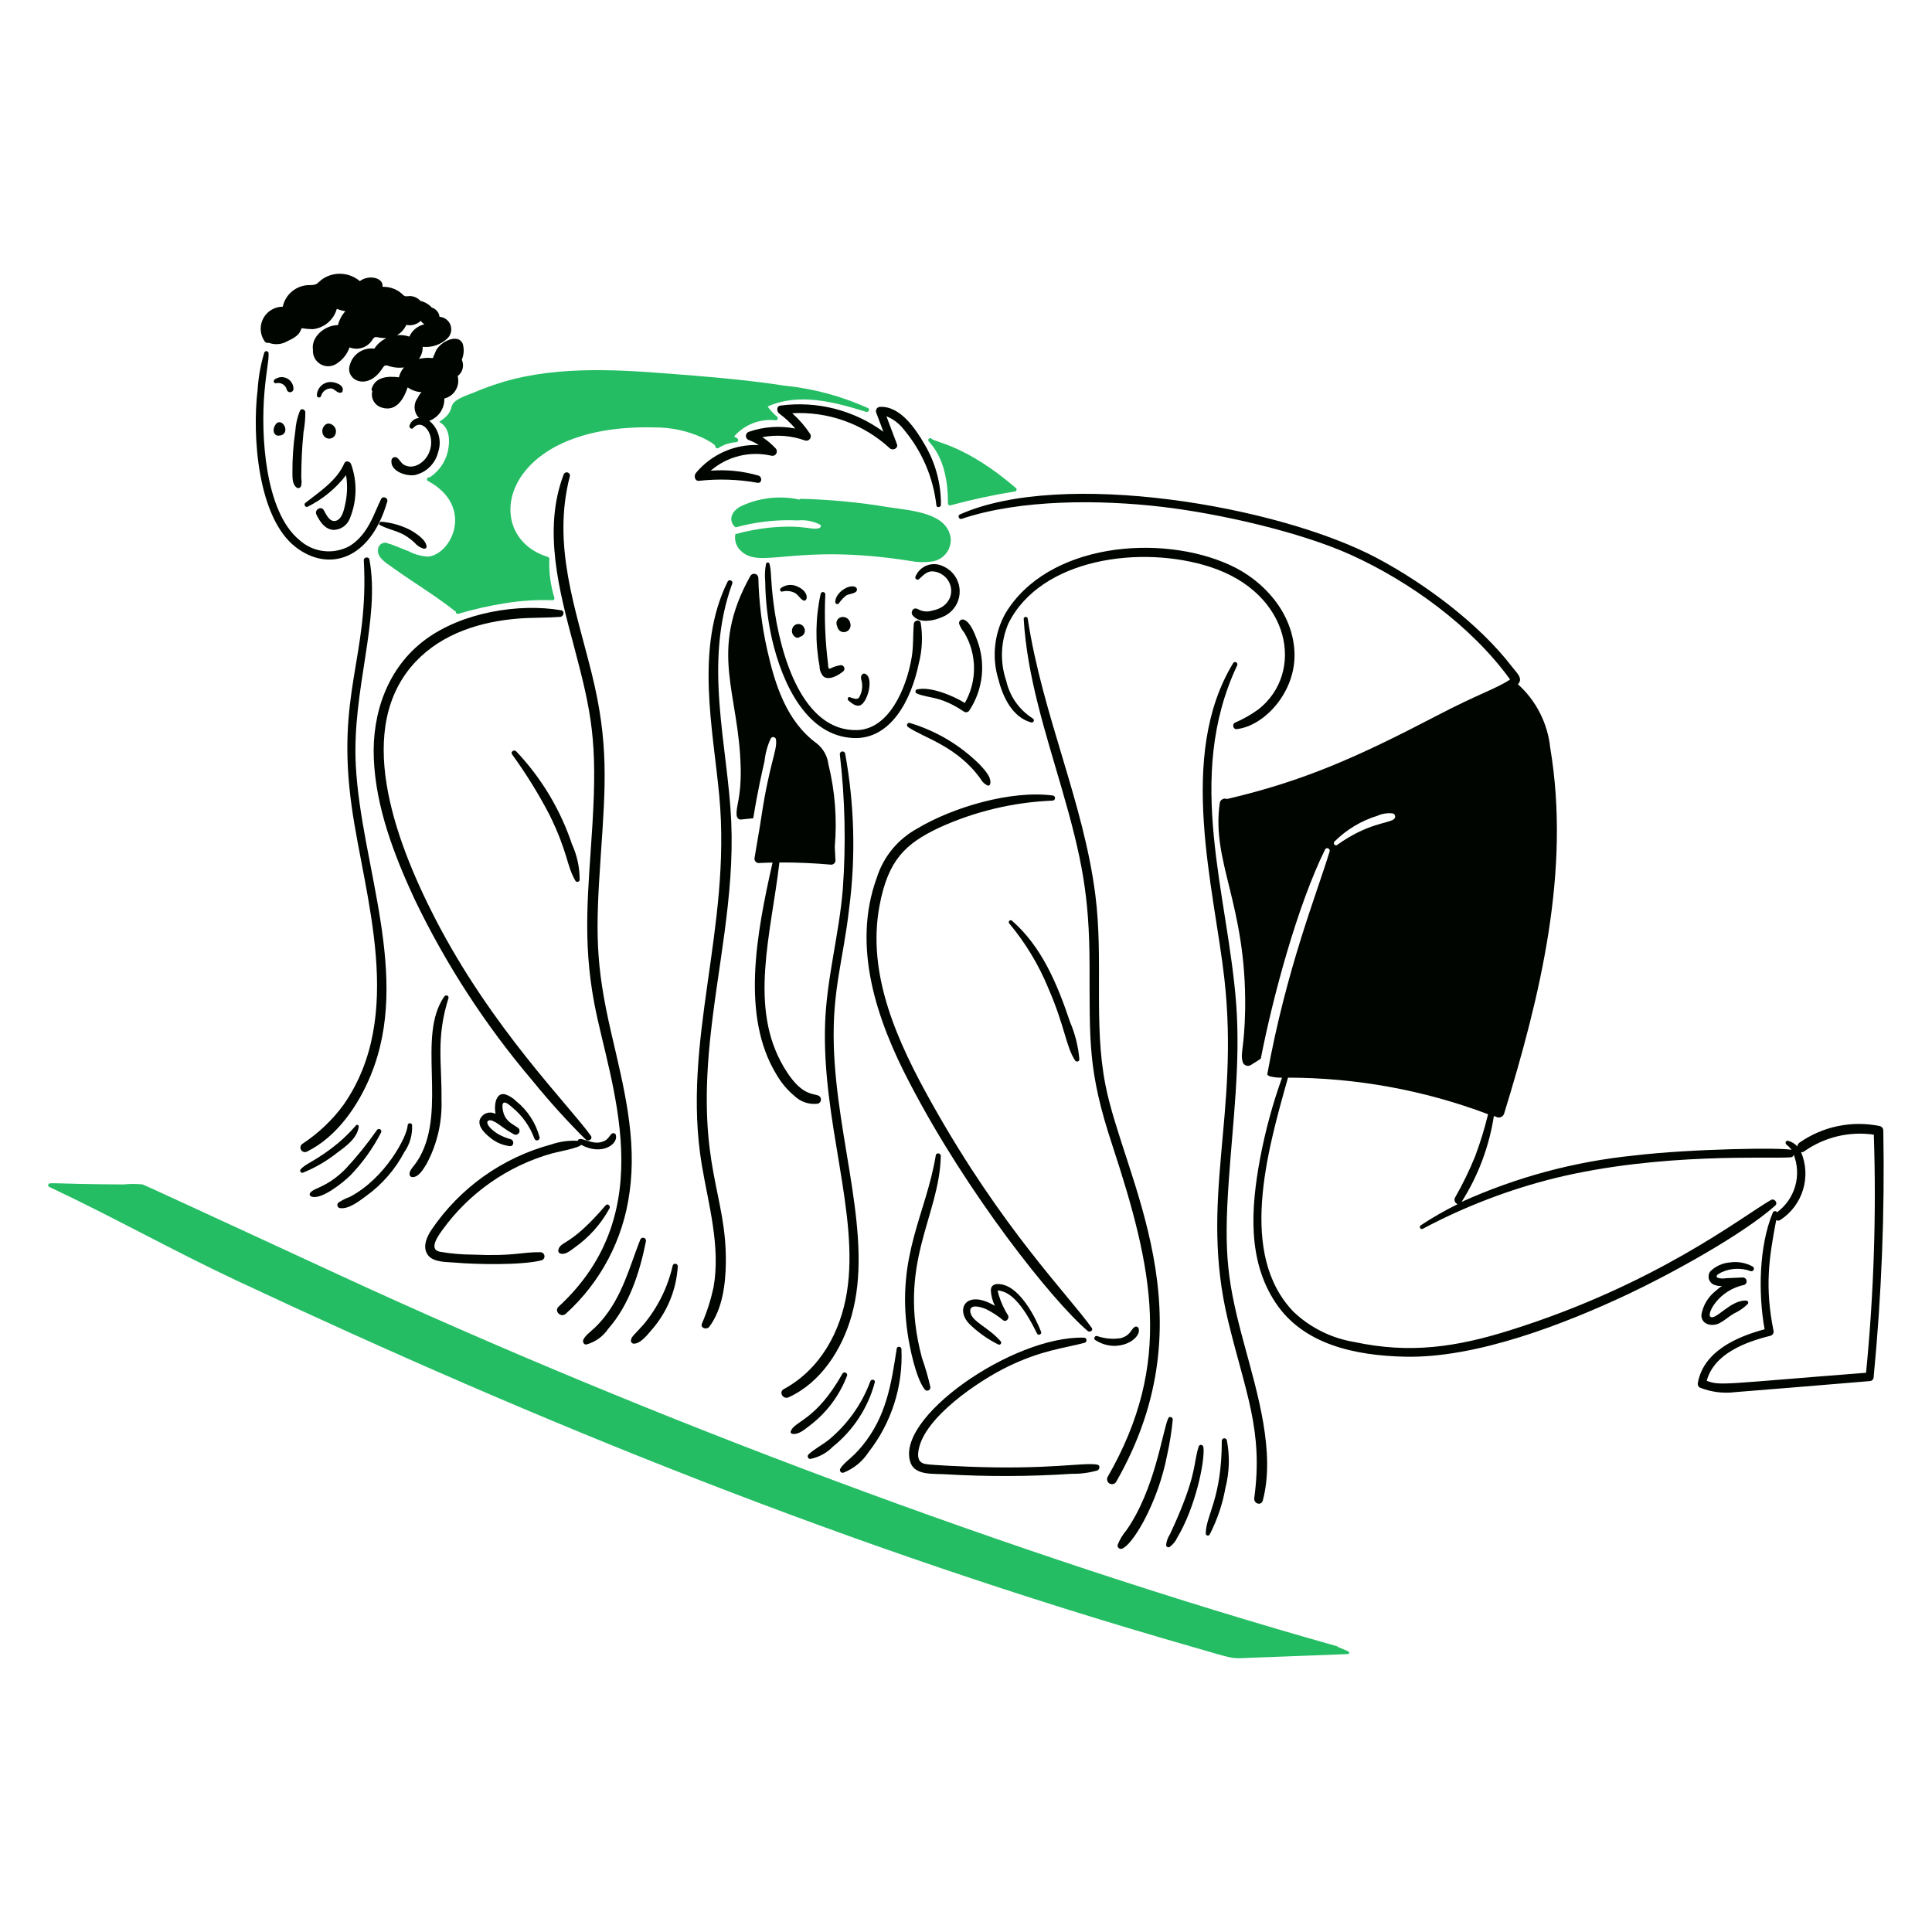 <svg width="110" height="110" viewBox="0 0 110 110" fill="none" xmlns="http://www.w3.org/2000/svg">
<path d="M52.423 35.47C52.368 35.234 52.046 35.311 52.028 35.525C51.973 36.179 52.015 36.821 51.901 37.469C51.597 39.215 50.612 41.515 48.808 41.568C45.719 41.659 44.419 37.371 44.035 34.294C43.862 32.915 43.93 32.508 43.809 32.094C43.803 32.074 43.79 32.056 43.773 32.044C43.755 32.031 43.734 32.024 43.713 32.024C43.692 32.024 43.671 32.031 43.654 32.044C43.636 32.056 43.623 32.074 43.617 32.094C43.55 32.425 43.534 32.764 43.568 33.1C43.581 34.205 43.71 35.306 43.953 36.385C44.554 38.989 45.965 41.932 48.622 42.021C50.725 42.092 51.884 39.842 52.307 37.797C52.506 37.037 52.546 36.245 52.423 35.47Z" fill="#000500"/>
<path d="M53.775 35.074C54.043 34.941 54.267 34.733 54.42 34.476C54.573 34.219 54.649 33.923 54.639 33.624C54.63 33.325 54.534 33.035 54.364 32.788C54.195 32.542 53.958 32.35 53.682 32.234C53.542 32.166 53.39 32.127 53.235 32.12C53.08 32.113 52.925 32.137 52.779 32.192C52.634 32.246 52.501 32.33 52.389 32.437C52.277 32.544 52.188 32.673 52.127 32.816C52.112 32.843 52.108 32.875 52.115 32.905C52.121 32.935 52.139 32.961 52.163 32.98C52.187 32.998 52.218 33.008 52.248 33.006C52.279 33.004 52.308 32.992 52.33 32.97C52.544 32.778 52.748 32.538 53.061 32.53C53.282 32.533 53.496 32.604 53.676 32.733C54.434 33.258 54.341 34.519 53.094 34.761C52.839 34.847 52.561 34.829 52.319 34.711C52.215 34.651 52.073 34.597 51.979 34.711C51.942 34.749 51.918 34.798 51.911 34.85C51.904 34.903 51.914 34.956 51.94 35.003C52.33 35.565 53.269 35.33 53.775 35.074ZM54.61 35.52C54.678 35.701 54.777 35.87 54.901 36.019C55.26 36.624 55.452 37.314 55.457 38.017C55.463 38.721 55.282 39.413 54.934 40.024C54.258 39.605 52.962 39.069 52.209 39.254C52.083 39.285 52.105 39.447 52.209 39.49C52.916 39.782 53.545 39.608 54.891 40.523C54.942 40.552 55.004 40.56 55.061 40.545C55.119 40.529 55.168 40.492 55.198 40.44C55.582 39.853 55.821 39.182 55.896 38.484C55.97 37.786 55.878 37.081 55.626 36.425C55.491 36.073 55.266 35.454 54.907 35.294C54.872 35.275 54.833 35.267 54.794 35.27C54.755 35.273 54.717 35.287 54.686 35.311C54.655 35.335 54.631 35.367 54.617 35.404C54.604 35.441 54.601 35.481 54.61 35.52ZM55.78 43.529C54.668 42.423 53.3 41.61 51.797 41.161C51.768 41.154 51.737 41.157 51.71 41.171C51.683 41.184 51.662 41.207 51.65 41.235C51.638 41.262 51.636 41.293 51.645 41.322C51.654 41.351 51.673 41.376 51.698 41.392C52.573 42.005 54.517 42.483 55.846 44.37C55.934 44.528 56.071 44.654 56.236 44.727C56.265 44.733 56.295 44.729 56.32 44.715C56.346 44.701 56.364 44.677 56.373 44.65C56.486 44.256 56.022 43.798 55.78 43.529ZM46.661 37.925C46.66 38.141 46.739 38.35 46.881 38.513C47.201 38.775 47.772 38.427 48.023 38.211C48.05 38.183 48.069 38.147 48.076 38.109C48.083 38.07 48.079 38.03 48.063 37.994C48.048 37.958 48.023 37.927 47.99 37.905C47.958 37.883 47.919 37.871 47.88 37.871C47.698 37.894 47.52 37.946 47.353 38.024C47.276 38.057 47.232 38.096 47.188 38.052C47.144 38.008 47.155 37.854 47.144 37.788C46.98 36.478 46.928 35.157 46.99 33.838C46.989 33.806 46.977 33.776 46.956 33.753C46.935 33.729 46.906 33.714 46.875 33.709C46.843 33.704 46.811 33.711 46.784 33.728C46.757 33.744 46.737 33.77 46.727 33.8C46.428 35.157 46.406 36.56 46.661 37.925ZM47.754 34.36C47.868 34.197 48.003 34.049 48.155 33.92C48.327 33.807 48.552 33.823 48.71 33.711C48.735 33.697 48.756 33.676 48.77 33.651C48.785 33.626 48.792 33.597 48.792 33.568C48.792 33.539 48.785 33.511 48.77 33.486C48.756 33.461 48.735 33.44 48.71 33.426C48.353 33.227 47.551 33.744 47.555 34.283C47.556 34.305 47.564 34.327 47.577 34.345C47.59 34.364 47.609 34.378 47.63 34.386C47.651 34.394 47.674 34.396 47.696 34.391C47.718 34.387 47.738 34.376 47.754 34.36ZM44.546 33.679C44.778 33.62 45.023 33.645 45.238 33.75C45.442 33.848 45.522 34.061 45.711 34.173C45.976 34.331 46.135 33.701 45.386 33.388C45.239 33.319 45.075 33.291 44.912 33.308C44.75 33.324 44.595 33.384 44.464 33.481C44.37 33.55 44.419 33.715 44.546 33.679ZM48.408 35.475C48.396 35.41 48.37 35.349 48.331 35.297C48.291 35.244 48.24 35.201 48.181 35.172C48.122 35.142 48.058 35.127 47.992 35.127C47.926 35.127 47.861 35.143 47.803 35.172C47.722 35.219 47.663 35.295 47.637 35.384C47.612 35.473 47.622 35.569 47.665 35.651C47.676 35.723 47.706 35.792 47.752 35.849C47.798 35.906 47.859 35.95 47.929 35.975C47.997 35.995 48.07 35.996 48.139 35.978C48.208 35.959 48.271 35.922 48.32 35.871C48.37 35.819 48.404 35.755 48.419 35.685C48.435 35.615 48.431 35.543 48.408 35.475ZM48.089 35.486C48.099 35.503 48.106 35.522 48.111 35.541C48.106 35.522 48.099 35.504 48.089 35.487V35.486ZM48.117 35.574L48.128 35.562L48.117 35.574ZM45.145 35.712C45.089 35.808 45.075 35.922 45.103 36.029C45.132 36.136 45.203 36.227 45.298 36.283C45.338 36.306 45.384 36.316 45.429 36.311C45.475 36.306 45.517 36.287 45.551 36.255C45.603 36.243 45.653 36.22 45.694 36.186C45.736 36.152 45.77 36.109 45.793 36.06C45.816 36.012 45.827 35.959 45.826 35.905C45.825 35.851 45.812 35.798 45.788 35.75L45.793 35.761C45.769 35.697 45.727 35.641 45.672 35.6C45.618 35.559 45.553 35.535 45.484 35.529C45.416 35.524 45.348 35.539 45.288 35.571C45.228 35.603 45.178 35.652 45.145 35.712ZM48.902 39.728C48.783 39.856 48.545 39.75 48.391 39.695C48.27 39.651 48.226 39.822 48.309 39.887C48.478 40.02 48.694 40.224 48.93 40.173C49.405 40.068 49.797 38.51 49.227 38.354C49.199 38.347 49.169 38.349 49.143 38.36C49.116 38.371 49.093 38.39 49.078 38.414C48.995 38.524 49.018 38.59 49.045 38.722C49.091 38.891 49.102 39.067 49.077 39.24C49.052 39.413 48.993 39.578 48.902 39.728ZM52.649 25.312C52.137 24.428 51.27 23.117 50.111 23.164C50.074 23.165 50.038 23.174 50.004 23.191C49.971 23.208 49.943 23.232 49.92 23.262C49.898 23.291 49.883 23.326 49.876 23.362C49.869 23.398 49.87 23.436 49.88 23.472C50.021 23.839 50.16 24.213 50.297 24.582C48.608 23.346 46.505 22.812 44.431 23.093C44.189 23.125 44.222 23.439 44.37 23.549C44.706 23.796 45.012 24.082 45.282 24.4C44.403 24.228 43.493 24.291 42.645 24.582C42.594 24.597 42.549 24.629 42.517 24.672C42.485 24.715 42.468 24.767 42.468 24.821C42.468 24.874 42.485 24.926 42.517 24.97C42.549 25.012 42.594 25.044 42.645 25.06C42.842 25.128 43.028 25.222 43.2 25.34C42.52 25.311 41.843 25.44 41.222 25.717C40.6 25.994 40.052 26.41 39.618 26.935C39.498 27.083 39.552 27.403 39.8 27.375C40.914 27.252 42.041 27.291 43.145 27.49C43.392 27.508 43.399 27.163 43.2 27.083C42.313 26.823 41.386 26.726 40.464 26.798C40.933 26.394 41.49 26.107 42.09 25.959C42.691 25.811 43.317 25.807 43.92 25.946C43.972 25.959 44.028 25.955 44.078 25.934C44.129 25.913 44.17 25.876 44.198 25.829C44.225 25.781 44.236 25.727 44.23 25.673C44.223 25.619 44.199 25.568 44.161 25.529C43.936 25.285 43.682 25.071 43.403 24.891C44.221 24.734 45.065 24.8 45.848 25.084C45.896 25.096 45.946 25.093 45.993 25.077C46.039 25.061 46.08 25.031 46.11 24.992C46.141 24.953 46.159 24.906 46.163 24.857C46.167 24.808 46.157 24.759 46.133 24.715C45.843 24.277 45.498 23.878 45.106 23.529C46.118 23.472 47.132 23.619 48.086 23.962C49.041 24.304 49.916 24.835 50.661 25.523C50.826 25.677 51.159 25.529 51.068 25.287C50.867 24.761 50.666 24.226 50.468 23.7C50.857 23.857 51.196 24.115 51.452 24.446C52.487 25.673 53.136 27.18 53.314 28.776C53.337 28.929 53.569 28.886 53.572 28.742C53.582 27.536 53.263 26.35 52.649 25.312ZM66.515 80.748C66.173 81.526 65.767 84.786 64.141 87.115C63.93 87.365 63.759 87.647 63.636 87.951C63.627 87.986 63.629 88.024 63.641 88.059C63.653 88.094 63.675 88.125 63.704 88.147C63.733 88.17 63.768 88.184 63.805 88.187C63.842 88.19 63.879 88.182 63.911 88.165C64.351 87.953 64.881 87.043 65.115 86.615C65.746 85.427 66.198 84.151 66.455 82.83C66.602 82.165 66.709 81.492 66.773 80.814C66.77 80.693 66.575 80.611 66.515 80.748ZM68.251 82.358C67.921 83.329 68.199 83.962 66.614 87.352C66.491 87.537 66.415 87.75 66.394 87.972C66.394 87.994 66.401 88.016 66.412 88.035C66.424 88.054 66.44 88.07 66.459 88.081C66.479 88.092 66.5 88.097 66.523 88.098C66.545 88.098 66.567 88.093 66.586 88.082C66.781 87.944 66.935 87.756 67.031 87.538C68.056 85.837 68.61 83.213 68.52 82.402C68.493 82.243 68.301 82.21 68.251 82.358ZM69.564 82.034C69.564 85.322 68.659 86.264 68.651 87.314C68.652 87.339 68.661 87.364 68.677 87.384C68.693 87.404 68.715 87.418 68.739 87.425C68.764 87.432 68.79 87.431 68.814 87.421C68.838 87.412 68.858 87.396 68.871 87.374C69.304 86.536 69.608 85.638 69.772 84.709C70 83.822 70.027 82.895 69.849 81.996C69.84 81.962 69.818 81.934 69.789 81.915C69.76 81.896 69.725 81.888 69.691 81.893C69.656 81.897 69.624 81.914 69.601 81.94C69.578 81.966 69.565 81.999 69.564 82.034ZM62.933 61.74C62.258 58.282 62.831 54.605 62.367 50.978C61.704 45.692 59.353 40.724 58.511 35.206C58.489 35.08 58.274 35.107 58.285 35.239C58.483 38.539 59.527 41.699 60.439 44.853C61.613 48.891 62.02 51.036 62.034 54.873C62.048 59.343 61.927 60.949 63.33 65.201C65.652 72.27 66.805 77.581 63.066 84.088C63.031 84.152 63.022 84.228 63.042 84.298C63.062 84.368 63.108 84.428 63.171 84.465C63.234 84.501 63.309 84.512 63.38 84.494C63.451 84.476 63.512 84.431 63.55 84.368C68.975 74.91 63.972 67.113 62.933 61.74Z" fill="#000500"/>
<path d="M57.61 52.415C57.589 52.4 57.562 52.392 57.536 52.394C57.51 52.396 57.486 52.407 57.467 52.426C57.448 52.444 57.437 52.469 57.435 52.495C57.433 52.521 57.44 52.547 57.456 52.569C58.392 53.689 59.15 54.947 59.702 56.299C60.654 58.506 60.685 59.584 61.213 60.381C61.228 60.404 61.251 60.422 61.277 60.432C61.303 60.442 61.331 60.444 61.358 60.437C61.386 60.429 61.41 60.413 61.427 60.391C61.444 60.37 61.454 60.343 61.455 60.315C61.392 59.58 61.212 58.861 60.922 58.183C60.205 56.045 59.314 53.893 57.61 52.415ZM64.828 75.634C64.822 75.612 64.811 75.593 64.796 75.576C64.781 75.56 64.763 75.547 64.742 75.538C64.722 75.53 64.699 75.526 64.677 75.527C64.655 75.529 64.633 75.535 64.614 75.546C64.377 75.682 64.394 76.02 63.818 76.188C63.362 76.261 62.896 76.219 62.461 76.068C62.432 76.061 62.401 76.065 62.375 76.079C62.348 76.092 62.327 76.115 62.316 76.142C62.304 76.169 62.302 76.2 62.31 76.228C62.319 76.257 62.337 76.282 62.362 76.298C63.636 77.114 65.017 76.23 64.828 75.634Z" fill="#000500"/>
<path d="M61.931 75.782C62.046 75.881 62.261 75.749 62.161 75.606C60.82 73.723 57.052 69.955 53.064 62.834C51.116 59.363 49.337 55.507 50.075 51.572C50.567 48.932 51.577 48.031 53.443 47.138C55.484 46.202 57.689 45.673 59.933 45.584C59.97 45.581 60.005 45.565 60.03 45.538C60.056 45.511 60.07 45.475 60.07 45.438C60.07 45.401 60.056 45.365 60.03 45.338C60.005 45.311 59.97 45.295 59.933 45.292C57.555 44.984 54.259 45.955 52.22 47.177C51.12 47.778 50.295 48.782 49.919 49.978C48.499 53.866 49.89 58.037 51.803 61.68C55.05 67.933 59.911 74.067 61.931 75.782ZM62.477 83.391C61.73 83.245 59.74 83.69 55.138 83.506C54.988 83.499 53.09 83.425 52.709 83.358C52.259 83.281 52.231 82.934 52.303 82.545C52.637 80.694 55.706 78.623 57.39 77.804C59.328 76.869 60.528 76.777 61.758 76.452C61.791 76.442 61.82 76.42 61.839 76.39C61.858 76.361 61.866 76.325 61.862 76.29C61.857 76.255 61.84 76.223 61.814 76.199C61.788 76.176 61.754 76.162 61.719 76.161C57.663 76.04 50.845 80.786 51.858 83.319C52.133 84 53.143 83.901 53.731 83.934C56.161 84.08 58.598 84.073 61.027 83.912C61.519 83.921 62.01 83.856 62.483 83.721C62.614 83.665 62.658 83.429 62.477 83.391ZM57.091 73.529C57.939 73.789 58.662 75.15 59.047 75.93C59.107 76.057 59.332 75.969 59.277 75.831C58.939 74.951 58.19 73.594 57.321 73.217C56.997 73.079 56.398 72.98 56.415 73.496C56.435 73.794 56.514 74.086 56.646 74.353C54.979 73.346 54.31 74.603 55.289 75.474C55.749 75.903 56.267 76.264 56.829 76.546C56.853 76.56 56.882 76.564 56.909 76.559C56.937 76.554 56.961 76.538 56.979 76.516C56.996 76.495 57.005 76.467 57.003 76.439C57.002 76.411 56.991 76.385 56.971 76.364C56.305 75.591 55.363 75.264 55.252 74.732C55.142 74.172 55.906 74.43 56.164 74.546C56.505 74.719 56.825 74.929 57.12 75.172C57.29 75.298 57.482 75.057 57.395 74.897C57.168 74.538 56.991 74.149 56.868 73.742C56.868 73.737 56.801 73.489 56.801 73.484C56.825 73.453 57.055 73.519 57.091 73.529ZM107.228 64.371C107.228 64.313 107.208 64.256 107.172 64.21C107.137 64.163 107.087 64.129 107.03 64.114C106.243 63.951 105.432 63.952 104.645 64.114C103.858 64.276 103.112 64.598 102.454 65.058C102.419 65.083 102.39 65.115 102.369 65.152C102.348 65.189 102.336 65.23 102.333 65.273C102.194 65.118 102.013 65.007 101.811 64.954C101.674 64.915 101.614 65.097 101.718 65.174C101.828 65.257 101.925 65.357 102.004 65.47C101.58 65.328 96.284 65.402 93.049 65.789C89.65 66.13 86.329 67.023 83.216 68.432C83.697 67.676 84.097 66.871 84.408 66.031C84.707 65.224 84.925 64.388 85.056 63.537C85.121 63.564 85.182 63.586 85.248 63.614C85.289 63.625 85.331 63.628 85.373 63.623C85.415 63.617 85.456 63.604 85.493 63.583C85.529 63.562 85.561 63.534 85.587 63.501C85.613 63.467 85.632 63.429 85.644 63.388C87.693 56.714 89.439 49.594 88.264 42.579C88.12 41.186 87.464 39.896 86.424 38.958C86.749 38.633 86.344 38.298 86.084 37.958C84.213 35.52 81.148 33.241 78.425 31.789C72.769 28.773 60.426 26.7 54.643 29.295C54.506 29.356 54.605 29.592 54.748 29.542C58.115 28.413 62.664 28.448 66.147 28.856C69.371 29.229 74.03 30.283 76.914 31.591C80.255 33.106 83.759 35.624 85.979 38.687C85.165 39.229 84.19 39.499 81.776 40.763C77.273 43.11 74.248 44.46 69.905 45.482C69.892 45.485 69.879 45.488 69.866 45.493C69.827 45.476 69.784 45.467 69.741 45.468C69.698 45.469 69.656 45.478 69.617 45.496C69.578 45.515 69.543 45.541 69.515 45.573C69.487 45.606 69.466 45.644 69.454 45.685C68.944 49.069 70.974 51.466 70.894 57.458C70.85 59.74 70.606 59.929 70.751 60.458C70.764 60.503 70.787 60.545 70.819 60.58C70.85 60.616 70.889 60.643 70.933 60.661C70.977 60.679 71.025 60.687 71.072 60.684C71.119 60.681 71.165 60.667 71.207 60.644C71.404 60.524 71.597 60.403 71.784 60.276C72.472 56.746 73.874 51.543 75.448 48.36C75.519 48.218 75.749 48.317 75.706 48.47C74.932 51 73.248 55.147 72.151 61.175C72.193 61.226 72.248 61.265 72.311 61.285C72.534 61.338 72.763 61.363 72.993 61.359C72.457 62.856 72.04 64.393 71.745 65.955C71.215 68.799 71.022 71.778 72.635 74.185C74.209 76.546 77.135 77.18 79.98 77.244C84.032 77.344 89.055 75.399 92.74 73.663C95.028 72.582 99.199 70.317 101.074 68.641C101.249 68.488 101.024 68.207 100.826 68.323C99.15 69.296 94.276 73.138 85.976 75.739C82.908 76.703 80.274 77.086 77.115 76.409C75.814 76.196 74.607 75.597 73.65 74.69C70.505 71.426 72.11 65.674 73.333 61.357C77.224 61.362 81.083 62.067 84.724 63.439C84.528 64.251 84.282 65.051 83.989 65.834C83.657 66.652 83.269 67.447 82.829 68.213C82.817 68.246 82.811 68.282 82.813 68.318C82.814 68.353 82.823 68.388 82.838 68.421C82.854 68.453 82.876 68.482 82.902 68.506C82.929 68.529 82.96 68.548 82.994 68.559C82.27 68.915 81.569 69.317 80.896 69.762C80.87 69.777 80.85 69.802 80.843 69.832C80.835 69.861 80.839 69.892 80.854 69.918C80.87 69.945 80.895 69.964 80.924 69.972C80.953 69.98 80.984 69.975 81.011 69.96C83.399 68.691 85.934 67.72 88.559 67.07C94.581 65.606 100.789 65.986 101.942 65.894C101.985 65.894 102.027 65.88 102.061 65.853C102.095 65.826 102.119 65.789 102.129 65.746C102.352 66.321 102.38 66.953 102.208 67.544C102.036 68.136 101.674 68.655 101.178 69.021C101.164 68.999 101.144 68.981 101.12 68.97C101.096 68.959 101.07 68.954 101.044 68.958C101.018 68.961 100.993 68.972 100.973 68.989C100.953 69.006 100.938 69.028 100.931 69.054C100.149 70.939 100.099 73.64 100.469 75.684C98.874 76.113 96.997 76.937 96.668 78.733C96.655 78.784 96.659 78.837 96.679 78.885C96.699 78.934 96.733 78.975 96.778 79.002C97.424 79.261 98.126 79.35 98.816 79.26C99.656 79.2 104.749 78.777 106.452 78.634C106.511 78.633 106.568 78.609 106.61 78.567C106.652 78.525 106.676 78.469 106.677 78.409C107.129 73.744 107.313 69.057 107.228 64.371ZM86.061 38.596L86.05 38.607C86.056 38.596 86.061 38.596 86.061 38.596ZM79.348 46.649C79.003 46.897 77.877 46.861 76.124 48.111C76.008 48.193 75.882 48.012 75.975 47.918C76.66 47.236 77.501 46.731 78.425 46.446C78.702 46.321 79.008 46.276 79.31 46.314C79.343 46.326 79.373 46.346 79.395 46.374C79.417 46.401 79.431 46.435 79.435 46.47C79.439 46.505 79.433 46.54 79.418 46.572C79.402 46.604 79.378 46.631 79.348 46.649ZM106.243 78.16C98.063 78.794 97.97 78.912 97.173 78.617C97.596 77.062 99.392 76.403 100.81 76.051C100.87 76.034 100.921 75.994 100.952 75.939C100.983 75.885 100.991 75.82 100.975 75.76C100.48 73.276 100.707 71.69 101.129 69.47C101.165 69.491 101.206 69.501 101.248 69.499C101.29 69.497 101.33 69.483 101.365 69.459C101.983 69.056 102.44 68.448 102.656 67.742C102.872 67.036 102.833 66.277 102.546 65.597C102.579 65.603 102.613 65.602 102.645 65.593C102.677 65.584 102.707 65.569 102.733 65.547C103.882 64.739 105.297 64.4 106.688 64.603C106.837 69.127 106.689 73.656 106.245 78.16H106.243Z" fill="#000500"/>
<path d="M96.867 74.886C96.878 75.43 97.493 75.546 97.895 75.337C98.186 75.189 98.438 74.952 98.72 74.787C99.011 74.654 99.276 74.472 99.505 74.249C99.521 74.232 99.531 74.212 99.535 74.189C99.539 74.167 99.537 74.144 99.528 74.123C99.519 74.102 99.504 74.085 99.486 74.072C99.467 74.059 99.445 74.052 99.423 74.051C98.532 73.996 97.677 75.211 97.379 74.968C97.171 74.799 97.841 73.466 99.296 73.161C99.345 73.145 99.386 73.112 99.413 73.068C99.441 73.025 99.451 72.973 99.444 72.922C99.437 72.871 99.412 72.824 99.374 72.79C99.337 72.755 99.287 72.735 99.236 72.733C98.912 72.749 98.582 72.76 98.258 72.777C98.109 72.805 97.954 72.798 97.808 72.755C97.61 72.645 97.868 72.518 97.989 72.452C98.251 72.326 98.536 72.254 98.827 72.241C99.118 72.228 99.409 72.273 99.681 72.376C99.715 72.384 99.75 72.38 99.781 72.365C99.812 72.349 99.836 72.323 99.85 72.291C99.863 72.259 99.864 72.223 99.854 72.19C99.843 72.158 99.821 72.13 99.791 72.112C99.401 71.897 98.952 71.814 98.511 71.876C98.089 71.906 97.691 72.082 97.385 72.376C97.335 72.44 97.301 72.516 97.286 72.597C97.272 72.678 97.278 72.762 97.303 72.84C97.329 72.918 97.373 72.989 97.433 73.046C97.492 73.103 97.564 73.144 97.643 73.166C98.118 73.332 98.22 73.016 97.687 73.496C97.247 73.838 96.953 74.335 96.867 74.886ZM71.651 40.386C71.232 40.69 70.781 40.946 70.306 41.151C70.141 41.232 70.212 41.535 70.405 41.513C72.004 41.339 73.809 39.371 73.701 37.118C73.602 34.904 71.981 33.064 70.036 32.174C66.097 30.367 59.637 30.913 57.236 34.937C56.921 35.507 56.724 36.134 56.658 36.782C56.592 37.43 56.657 38.084 56.852 38.706C57.104 39.696 57.648 40.843 58.714 41.134C58.742 41.14 58.772 41.136 58.798 41.123C58.824 41.11 58.844 41.087 58.855 41.06C58.866 41.033 58.868 41.003 58.859 40.976C58.85 40.948 58.831 40.924 58.807 40.908C58.425 40.668 58.094 40.355 57.834 39.986C57.574 39.617 57.389 39.201 57.29 38.761C56.928 37.697 56.971 36.537 57.411 35.503C59.248 31.788 64.964 31.005 68.899 32.278C73.536 33.782 74.285 38.317 71.651 40.386Z" fill="#000500"/>
<path d="M70.871 76.65C69.892 73.05 69.661 71.461 69.965 67.174C70.195 63.861 70.629 60.548 70.388 57.225C69.928 50.912 67.418 44.306 70.438 37.887C70.509 37.739 70.3 37.607 70.212 37.755C66.991 43.03 69.137 50.581 69.712 55.736C70.584 63.529 68.253 68.305 69.927 75.221C70.916 79.305 71.934 81.445 71.412 85.297C71.368 85.61 71.812 85.758 71.9 85.429C72.62 82.712 71.597 79.34 70.871 76.65ZM47.815 42.936C48.115 45.49 48.172 48.067 47.985 50.632C47.777 53.187 47.073 55.681 46.979 58.241C46.776 63.824 48.933 69.108 48.221 73.562C47.858 75.837 46.7 77.963 44.628 79.089C44.315 79.259 44.59 79.699 44.903 79.556C46.745 78.713 47.94 76.826 48.478 74.936C49.759 70.448 47.633 65.04 47.473 59.516C47.381 56.352 48.017 54.627 48.346 51.731C48.729 48.788 48.651 45.805 48.116 42.886C48.103 42.852 48.08 42.824 48.048 42.805C48.017 42.787 47.98 42.78 47.945 42.786C47.909 42.792 47.877 42.81 47.853 42.837C47.829 42.865 47.816 42.9 47.815 42.936ZM53.281 65.772C52.731 69.127 51.033 71.47 51.671 75.892C51.788 76.701 52.132 78.422 52.638 79.095C52.661 79.131 52.696 79.157 52.736 79.17C52.777 79.183 52.821 79.181 52.86 79.165C52.899 79.148 52.932 79.119 52.951 79.081C52.971 79.043 52.977 79 52.968 78.958C52.843 78.403 52.685 77.856 52.495 77.321C51.047 71.916 53.485 69.311 53.566 65.817C53.571 65.652 53.308 65.608 53.281 65.772ZM51.056 76.78C50.745 78.806 50.467 80.642 49.095 82.317C48.463 83.087 48.131 83.175 47.842 83.62C47.827 83.647 47.82 83.677 47.822 83.708C47.825 83.739 47.836 83.768 47.855 83.793C47.873 83.817 47.899 83.835 47.928 83.846C47.957 83.856 47.988 83.858 48.018 83.85C48.606 83.619 49.107 83.21 49.452 82.68C50.756 81.013 51.421 78.933 51.325 76.819C51.336 76.67 51.081 76.615 51.056 76.78ZM49.551 78.65C49.072 79.938 48.265 81.078 47.21 81.957C46.843 82.26 46.374 82.484 46.029 82.814C46.009 82.835 45.996 82.861 45.991 82.89C45.985 82.918 45.989 82.948 46 82.974C46.011 83.001 46.029 83.024 46.053 83.04C46.077 83.057 46.105 83.066 46.133 83.067C46.623 82.97 47.071 82.727 47.419 82.369C48.581 81.437 49.416 80.16 49.803 78.722C49.858 78.545 49.611 78.49 49.551 78.65ZM47.968 78.204C46.439 80.923 45.231 80.886 45.018 81.501C45.011 81.528 45.016 81.558 45.03 81.582C45.044 81.607 45.068 81.625 45.095 81.633C45.458 81.705 45.805 81.393 46.073 81.188C47.052 80.456 47.801 79.459 48.232 78.314C48.239 78.281 48.234 78.247 48.218 78.217C48.202 78.187 48.177 78.164 48.145 78.151C48.114 78.138 48.08 78.136 48.047 78.146C48.015 78.156 47.987 78.176 47.968 78.204Z" fill="#000500"/>
<path d="M54.132 30.663C53.953 29.221 52.011 29.085 50.584 28.878C48.94 28.602 47.278 28.442 45.612 28.4C45.594 28.399 45.576 28.402 45.559 28.41C45.543 28.418 45.529 28.429 45.518 28.444C44.421 28.208 43.278 28.329 42.255 28.79C41.497 29.144 41.517 29.756 41.887 30.026C43.036 29.708 44.229 29.575 45.42 29.63C45.863 29.587 46.309 29.672 46.705 29.877C46.771 29.932 46.727 30.032 46.656 30.059C46.215 30.224 45.831 29.839 43.755 30.048C43.118 30.12 42.488 30.241 41.87 30.41C41.838 30.571 41.846 30.738 41.891 30.896C41.937 31.053 42.021 31.198 42.135 31.316C43.254 32.495 45.13 30.884 51.831 31.937C52.218 32.016 52.615 32.029 53.006 31.976C53.328 31.946 53.624 31.792 53.835 31.547C54.045 31.302 54.151 30.985 54.132 30.663Z" fill="#24BD63"/>
<path d="M34.806 58.828C33.881 54.831 33.912 53.02 34.207 48.688C34.479 44.707 34.666 42.304 33.702 38.392C32.776 34.635 31.423 31.062 32.444 27.117C32.455 27.071 32.448 27.023 32.424 26.982C32.4 26.941 32.361 26.911 32.316 26.898C32.27 26.886 32.221 26.891 32.179 26.913C32.138 26.936 32.107 26.974 32.092 27.019C30.892 30.163 31.845 33.667 32.675 36.781C33.697 40.619 34.018 42.228 33.729 46.966C33.505 50.651 33.145 53.466 33.839 57.141C34.697 61.683 37.725 68.945 31.804 74.396C31.529 74.649 31.934 75.048 32.211 74.802C34.2 73.005 35.487 70.56 35.841 67.903C36.284 64.816 35.5 61.829 34.806 58.828ZM41.431 33.11C39.559 36.886 40.596 41.473 40.953 45.317C41.658 52.894 38.782 59.29 39.959 66.335C40.329 68.551 41.041 70.966 40.624 73.301C40.472 74.008 40.251 74.698 39.964 75.361C39.86 75.625 40.244 75.729 40.387 75.537C41.132 74.54 41.311 73.117 41.326 71.907C41.377 67.953 39.71 66.448 40.414 59.343C40.827 55.18 41.823 51.065 41.634 46.774C41.443 42.443 40.025 37.791 41.695 33.215C41.749 33.063 41.504 32.96 41.431 33.11Z" fill="#000500"/>
<path d="M31.901 71.371C32.191 71.46 32.479 71.203 32.703 71.041C33.535 70.457 34.22 69.688 34.706 68.794C34.776 68.662 34.596 68.496 34.486 68.624C32.425 71.031 31.923 70.618 31.788 71.173C31.777 71.214 31.784 71.257 31.805 71.294C31.825 71.331 31.86 71.359 31.901 71.371ZM36.448 70.596C35.85 72.099 35.441 73.811 34.24 75.2C33.69 75.835 33.396 75.921 33.218 76.265C33.158 76.381 33.229 76.567 33.383 76.551C33.892 76.412 34.335 76.094 34.63 75.656C35.823 74.301 36.425 72.445 36.775 70.684C36.786 70.641 36.78 70.594 36.758 70.556C36.736 70.517 36.699 70.488 36.656 70.477C36.612 70.465 36.566 70.471 36.527 70.493C36.489 70.516 36.46 70.553 36.448 70.596ZM38.3 72.057C38.023 73.283 37.459 74.425 36.657 75.392C36.132 75.991 35.959 76.083 35.926 76.298C35.921 76.322 35.92 76.347 35.925 76.37C35.93 76.394 35.941 76.417 35.955 76.436C35.97 76.456 35.989 76.472 36.01 76.483C36.032 76.494 36.056 76.501 36.08 76.502C36.454 76.519 36.855 76.007 37.074 75.749C37.976 74.736 38.51 73.449 38.591 72.096C38.59 72.06 38.577 72.026 38.553 72C38.529 71.974 38.497 71.956 38.462 71.952C38.427 71.947 38.391 71.955 38.361 71.975C38.331 71.994 38.31 72.023 38.3 72.057ZM30.323 61.537C31.273 62.707 32.285 63.826 33.355 64.888C33.503 65.015 33.771 64.851 33.641 64.668C32.405 62.934 27.976 58.529 24.758 52.263C22.406 47.679 20.138 41.379 23.687 37.65C25.195 36.066 27.367 35.383 29.537 35.217C30.323 35.157 31.109 35.182 31.894 35.123C32.097 35.108 32.174 34.784 31.943 34.744C29.57 34.34 26.323 34.846 24.198 36.431C22.073 38.016 21.177 40.595 21.283 43.182C21.393 45.956 22.438 48.682 23.593 51.175C25.382 54.904 27.644 58.386 30.323 61.537Z" fill="#000500"/>
<path d="M29.384 42.771C29.268 42.661 29.054 42.804 29.153 42.947C29.947 44.041 30.66 45.192 31.285 46.391C32.345 48.546 32.253 49.285 32.762 50.149C32.776 50.173 32.799 50.192 32.825 50.203C32.851 50.213 32.88 50.215 32.908 50.208C32.935 50.2 32.959 50.184 32.977 50.161C32.994 50.139 33.004 50.111 33.004 50.083C33.004 49.385 32.853 48.696 32.564 48.061C31.902 46.087 30.817 44.281 29.384 42.771ZM35.064 64.619C35.057 64.595 35.043 64.573 35.025 64.556C35.007 64.539 34.984 64.526 34.96 64.52C34.936 64.514 34.91 64.515 34.886 64.521C34.862 64.528 34.84 64.541 34.822 64.558C34.651 64.704 34.63 64.94 34.19 65.036C33.603 65.166 32.975 64.631 32.894 64.954C32.38 64.924 31.864 64.995 31.378 65.163C28.605 65.911 26.192 67.628 24.577 70.003C24.308 70.404 24.038 70.975 24.346 71.433C24.654 71.891 25.439 71.845 25.923 71.889C27.075 71.991 29.708 72.048 30.834 71.757C30.887 71.74 30.933 71.706 30.963 71.659C30.994 71.612 31.006 71.556 30.999 71.501C30.992 71.445 30.965 71.394 30.924 71.357C30.883 71.319 30.829 71.297 30.774 71.295C29.68 71.279 29.307 71.536 26.924 71.433C26.29 71.431 25.658 71.375 25.034 71.268C24.38 71.125 24.968 70.34 25.182 70.037C26.711 67.918 28.913 66.379 31.428 65.67C31.721 65.588 32.968 65.362 33.087 65.181C34.275 65.823 35.213 65.136 35.064 64.619ZM30.724 64.756C30.51 63.945 30.043 63.223 29.389 62.696C29.209 62.515 28.989 62.379 28.746 62.301C28.186 62.191 28.131 63.026 28.213 63.388C28.221 63.423 28.234 63.418 28.158 63.394C28.077 63.359 27.99 63.342 27.902 63.344C27.814 63.345 27.727 63.365 27.647 63.401C27.567 63.438 27.495 63.491 27.437 63.557C27.378 63.623 27.334 63.7 27.307 63.784C27.224 64.163 27.609 64.531 27.873 64.745C28.199 65.029 28.603 65.207 29.032 65.256C29.268 65.273 29.29 64.932 29.087 64.866C28.83 64.796 28.583 64.694 28.351 64.564C27.572 64.066 27.629 63.678 28.043 63.812C28.177 63.871 28.304 63.945 28.422 64.031C28.69 64.238 28.973 64.423 29.268 64.587C29.318 64.61 29.375 64.613 29.427 64.597C29.479 64.58 29.524 64.545 29.551 64.497C29.579 64.45 29.588 64.394 29.576 64.34C29.564 64.287 29.533 64.239 29.488 64.207C29.129 63.971 28.842 63.845 28.686 63.427C28.648 63.323 28.538 62.889 28.664 62.796C28.791 62.702 29.06 62.961 29.164 63.048C29.738 63.52 30.175 64.136 30.429 64.833C30.443 64.868 30.469 64.897 30.503 64.914C30.536 64.931 30.575 64.935 30.611 64.926C30.647 64.916 30.679 64.894 30.7 64.862C30.72 64.831 30.729 64.794 30.724 64.756ZM17.485 65.564C19.194 64.72 20.412 62.927 21.114 61.207C23.42 55.576 20.559 49.295 20.258 43.578C20.031 39.284 21.672 35.269 21.032 31.855C20.998 31.674 20.702 31.717 20.713 31.899C21.022 37.42 19.113 39.451 20.027 45.951C20.742 51.052 23.123 57.801 19.554 62.911C18.914 63.781 18.123 64.531 17.219 65.124C17.164 65.161 17.125 65.218 17.111 65.282C17.096 65.347 17.107 65.414 17.142 65.471C17.176 65.528 17.23 65.569 17.294 65.586C17.358 65.604 17.426 65.596 17.485 65.564ZM25.296 56.736C23.714 59.008 25.451 63.116 23.89 65.888C23.577 66.444 23.298 66.586 23.318 66.866C23.319 66.906 23.336 66.945 23.365 66.973C23.393 67.002 23.432 67.019 23.472 67.02C23.835 67.044 24.125 66.536 24.285 66.272C24.89 65.146 25.183 63.88 25.137 62.603C25.163 60.513 24.818 59.114 25.533 56.834C25.579 56.685 25.378 56.619 25.296 56.736ZM23.461 64.042C23.452 64.013 23.433 63.988 23.408 63.972C23.382 63.955 23.351 63.949 23.321 63.953C23.291 63.956 23.263 63.971 23.243 63.993C23.222 64.016 23.21 64.045 23.209 64.075C23.191 64.686 21.948 67.081 19.918 68.145C19.685 68.228 19.463 68.341 19.258 68.481C19.236 68.503 19.22 68.531 19.212 68.562C19.204 68.592 19.205 68.625 19.213 68.655C19.221 68.686 19.238 68.713 19.26 68.736C19.282 68.758 19.31 68.774 19.341 68.782C19.847 68.87 20.462 68.376 20.846 68.096C21.753 67.441 22.498 66.585 23.021 65.596C23.338 65.142 23.493 64.595 23.461 64.042ZM21.698 64.476C21.713 64.445 21.716 64.409 21.706 64.376C21.696 64.343 21.674 64.314 21.644 64.297C21.614 64.279 21.578 64.274 21.544 64.282C21.511 64.29 21.481 64.31 21.462 64.339C20.914 65.124 20.312 65.869 19.66 66.569C18.544 67.665 17.88 67.602 17.649 67.932C17.639 67.949 17.633 67.968 17.632 67.988C17.63 68.008 17.633 68.028 17.641 68.046C17.648 68.065 17.66 68.081 17.674 68.095C17.689 68.108 17.707 68.118 17.726 68.124C18.276 68.344 19.519 67.344 19.946 66.926C20.647 66.2 21.237 65.374 21.698 64.476ZM19.215 65.619C19.71 65.256 20.336 64.806 20.425 64.157C20.429 64.138 20.428 64.118 20.42 64.099C20.412 64.081 20.398 64.066 20.381 64.056C20.363 64.046 20.343 64.042 20.323 64.044C20.304 64.047 20.285 64.056 20.271 64.07C19.849 64.563 19.373 65.009 18.853 65.399C17.802 66.178 17.437 66.238 17.123 66.569C17.105 66.588 17.093 66.612 17.09 66.638C17.087 66.665 17.092 66.691 17.105 66.714C17.118 66.737 17.138 66.755 17.162 66.765C17.186 66.776 17.212 66.778 17.238 66.772C17.95 66.486 18.616 66.097 19.215 65.619ZM47.166 43.513C47.109 43.045 46.87 42.619 46.501 42.326C44.78 41.07 44.125 38.985 43.678 36.986C43.377 35.645 43.21 34.278 43.178 32.904C43.176 32.852 43.158 32.801 43.126 32.76C43.093 32.719 43.048 32.689 42.998 32.675C42.947 32.662 42.893 32.665 42.845 32.684C42.796 32.704 42.755 32.739 42.727 32.783C40.303 37.128 42.089 39.393 42.173 43.787C42.204 45.426 41.89 45.896 41.942 46.418C41.954 46.539 42.04 46.675 42.183 46.66C42.42 46.636 42.65 46.611 42.887 46.589C43.146 44.99 43.386 43.971 43.53 43.331C43.576 42.884 43.696 42.448 43.887 42.04C43.905 42.011 43.932 41.989 43.965 41.976C43.997 41.964 44.032 41.962 44.066 41.971C44.099 41.98 44.128 42 44.15 42.028C44.171 42.055 44.182 42.088 44.183 42.123C44.264 42.723 43.804 43.458 43.343 46.55C43.229 47.31 43.083 48.071 42.964 48.83C42.954 48.866 42.953 48.904 42.96 48.941C42.968 48.978 42.983 49.012 43.006 49.042C43.029 49.072 43.058 49.096 43.092 49.112C43.125 49.129 43.162 49.138 43.2 49.138C43.464 49.124 43.727 49.116 43.986 49.111C43.067 53.172 42.182 57.858 44.206 61.174C44.472 61.638 44.818 62.051 45.228 62.394C45.403 62.565 45.614 62.693 45.847 62.77C46.079 62.848 46.325 62.871 46.568 62.839C46.619 62.824 46.663 62.792 46.694 62.75C46.726 62.707 46.743 62.656 46.743 62.603C46.743 62.55 46.726 62.498 46.694 62.456C46.663 62.413 46.619 62.382 46.568 62.367C46.183 62.243 45.551 62.312 44.629 60.757C42.611 57.357 43.897 53.204 44.376 49.105C45.36 49.1 46.343 49.142 47.326 49.231C47.39 49.231 47.451 49.205 47.497 49.16C47.542 49.115 47.567 49.053 47.568 48.99C47.556 48.732 47.546 48.473 47.529 48.21C47.665 46.635 47.543 45.048 47.166 43.513Z" fill="#000500"/>
<path d="M49.424 23.236C47.914 22.554 46.304 22.121 44.655 21.956C42.936 21.693 41.2 21.522 39.469 21.384C36.096 21.116 32.609 20.771 29.279 21.571C28.477 21.775 27.693 22.041 26.933 22.367C26.526 22.532 25.802 22.736 25.708 23.17C25.572 23.796 24.933 23.989 25.027 24.038C25.573 24.319 25.632 25.028 25.516 25.604C25.445 25.982 25.285 26.338 25.049 26.642C24.948 26.768 24.835 26.886 24.713 26.994C24.658 27.032 24.499 27.178 24.428 27.18C24.402 27.178 24.377 27.185 24.356 27.2C24.335 27.215 24.32 27.237 24.314 27.262C24.307 27.286 24.31 27.313 24.32 27.336C24.331 27.359 24.35 27.378 24.373 27.389C27.038 28.828 25.712 31.587 24.362 31.691C23.977 31.669 23.602 31.564 23.262 31.383C22.193 30.963 22.221 30.96 22.157 30.976C22.103 30.936 22.04 30.911 21.973 30.903C21.906 30.894 21.839 30.903 21.776 30.927C21.714 30.952 21.659 30.992 21.616 31.044C21.573 31.096 21.544 31.157 21.531 31.224C21.417 31.735 22.009 32.065 22.349 32.311C23.524 33.16 24.772 33.893 25.904 34.794C25.919 34.804 25.936 34.81 25.954 34.811C25.949 34.83 25.949 34.851 25.955 34.87C25.96 34.889 25.971 34.907 25.985 34.921C26 34.935 26.018 34.945 26.037 34.949C26.057 34.954 26.077 34.954 26.097 34.948C26.974 34.687 27.867 34.484 28.772 34.343C29.647 34.201 30.534 34.144 31.419 34.173C31.502 34.206 31.588 34.108 31.562 34.03C31.343 33.316 31.246 32.569 31.277 31.821C31.276 31.796 31.267 31.771 31.251 31.75C31.235 31.73 31.214 31.714 31.189 31.706C27.273 30.513 28.462 24.096 37.276 24.336C38.226 24.331 39.165 24.535 40.026 24.935C40.146 24.997 40.733 25.287 40.724 25.408C40.724 25.428 40.73 25.448 40.74 25.466C40.75 25.484 40.764 25.499 40.782 25.509C40.8 25.52 40.82 25.526 40.84 25.526C40.861 25.527 40.881 25.522 40.899 25.512C41.203 25.314 41.553 25.198 41.916 25.177C41.941 25.176 41.966 25.167 41.986 25.151C42.006 25.136 42.02 25.114 42.027 25.089C42.034 25.064 42.033 25.038 42.023 25.015C42.014 24.991 41.998 24.971 41.976 24.957C41.916 24.923 41.855 24.885 41.795 24.852C42.085 24.517 42.453 24.258 42.867 24.097C43.281 23.936 43.727 23.878 44.168 23.929C44.191 23.929 44.213 23.922 44.232 23.91C44.251 23.897 44.266 23.879 44.275 23.858C44.283 23.837 44.286 23.813 44.282 23.791C44.277 23.768 44.266 23.748 44.251 23.731C44.043 23.562 43.86 23.364 43.706 23.144C45.514 22.342 47.525 22.896 49.321 23.451C49.457 23.488 49.54 23.295 49.424 23.236ZM57.851 27.795C54.976 25.32 53.231 25.192 53.033 24.977C52.94 24.878 52.786 25.027 52.879 25.131C53.759 26.076 53.973 27.422 53.973 28.669C53.973 28.685 53.977 28.702 53.985 28.716C53.992 28.731 54.003 28.744 54.016 28.754C54.029 28.764 54.044 28.771 54.061 28.774C54.077 28.778 54.094 28.777 54.11 28.773C55.326 28.444 56.558 28.178 57.802 27.976C57.82 27.971 57.836 27.961 57.849 27.948C57.863 27.934 57.872 27.918 57.877 27.899C57.882 27.881 57.882 27.862 57.877 27.844C57.873 27.826 57.864 27.809 57.851 27.795Z" fill="#24BD63"/>
<path d="M23.357 30.174C22.855 29.918 22.309 29.76 21.748 29.707C21.616 29.69 21.517 29.839 21.649 29.905C22.397 30.276 22.829 30.191 23.593 30.888C23.731 31.057 23.917 31.18 24.126 31.24C24.208 31.252 24.285 31.212 24.285 31.136C24.285 30.751 23.697 30.367 23.357 30.174ZM17.078 23.384C16.927 23.753 16.838 24.145 16.814 24.543C16.699 25.327 16.643 26.119 16.649 26.911C16.654 27.202 16.634 27.584 16.901 27.768C16.923 27.78 16.948 27.788 16.973 27.79C16.998 27.791 17.023 27.787 17.047 27.778C17.07 27.768 17.091 27.753 17.107 27.734C17.124 27.716 17.136 27.693 17.143 27.669C17.178 27.525 17.182 27.375 17.154 27.229C17.152 26.354 17.194 25.479 17.28 24.609C17.351 24.232 17.385 23.849 17.385 23.466C17.371 23.32 17.165 23.219 17.078 23.384ZM19.385 22.362C19.408 22.362 19.43 22.356 19.449 22.344C19.469 22.333 19.485 22.316 19.495 22.297C19.651 21.908 19.023 21.72 18.742 21.753C18.553 21.772 18.378 21.86 18.248 21.999C18.119 22.139 18.045 22.32 18.041 22.51C18.041 22.54 18.052 22.568 18.072 22.59C18.091 22.613 18.118 22.627 18.147 22.631C18.176 22.635 18.206 22.628 18.231 22.612C18.256 22.596 18.274 22.572 18.282 22.543C18.316 22.418 18.39 22.308 18.494 22.231C18.597 22.153 18.724 22.112 18.854 22.115C19.061 22.139 19.187 22.385 19.385 22.362ZM15.639 21.604C15.534 21.675 15.594 21.856 15.726 21.819C15.791 21.803 15.858 21.8 15.924 21.811C15.989 21.822 16.052 21.845 16.108 21.881C16.165 21.916 16.214 21.962 16.252 22.017C16.29 22.071 16.317 22.133 16.331 22.198C16.345 22.241 16.374 22.278 16.412 22.302C16.45 22.327 16.496 22.337 16.541 22.331C16.587 22.325 16.628 22.304 16.659 22.27C16.69 22.237 16.708 22.193 16.71 22.148C16.711 22.023 16.677 21.901 16.612 21.794C16.547 21.688 16.454 21.601 16.343 21.545C16.231 21.488 16.107 21.464 15.982 21.474C15.858 21.485 15.739 21.53 15.639 21.604ZM17.506 28.856C18.366 28.43 19.118 27.813 19.704 27.053C19.795 27.62 19.774 28.2 19.643 28.758C19.576 29.049 19.49 29.478 19.193 29.626C18.819 29.813 18.576 29.319 18.44 29.055C18.296 28.776 17.879 29.022 18.017 29.302C18.209 29.692 18.49 30.132 18.973 30.17C19.175 30.171 19.373 30.111 19.54 29.998C19.707 29.884 19.837 29.723 19.911 29.535C20.326 28.543 20.353 27.431 19.987 26.42C19.939 26.272 19.684 26.195 19.608 26.371C19.176 27.369 18.202 27.987 17.378 28.64C17.282 28.719 17.386 28.901 17.506 28.856ZM18.468 24.856C18.516 24.906 18.577 24.942 18.644 24.96C18.711 24.978 18.782 24.977 18.848 24.958C18.915 24.939 18.975 24.902 19.022 24.851C19.069 24.8 19.102 24.737 19.116 24.669C19.208 24.284 18.786 24.014 18.566 24.153C18.509 24.189 18.46 24.238 18.424 24.294C18.387 24.351 18.363 24.415 18.354 24.482C18.345 24.549 18.35 24.617 18.37 24.682C18.39 24.746 18.423 24.806 18.468 24.856ZM15.913 24.796C15.986 24.797 16.058 24.774 16.116 24.73C16.175 24.687 16.218 24.625 16.237 24.554C16.254 24.474 16.249 24.392 16.223 24.314C16.197 24.237 16.151 24.168 16.089 24.114C16.042 24.067 15.977 24.04 15.91 24.04C15.843 24.04 15.779 24.067 15.732 24.114C15.416 24.504 15.643 24.871 15.913 24.796Z" fill="#000500"/>
<path d="M26.345 19.571C26.13 19.03 25.26 19.333 24.878 19.868C24.785 20 24.757 20.165 24.675 20.297C24.687 20.462 24.585 20.331 24.12 20.39C24.03 20.399 23.94 20.414 23.851 20.434C23.998 20.235 24.073 19.994 24.066 19.747C24.319 19.773 24.576 19.744 24.817 19.663C25.059 19.581 25.28 19.449 25.466 19.275C25.568 19.18 25.64 19.057 25.673 18.921C25.706 18.786 25.699 18.644 25.652 18.512C25.605 18.381 25.521 18.266 25.41 18.182C25.299 18.098 25.165 18.048 25.026 18.039C25.012 17.918 24.963 17.803 24.885 17.709C24.807 17.616 24.703 17.547 24.586 17.512C24.413 17.323 24.187 17.191 23.938 17.132C23.85 17.033 23.74 16.957 23.617 16.91C23.493 16.863 23.36 16.847 23.23 16.863C23.098 16.875 23.086 16.886 22.977 16.814C22.822 16.654 22.635 16.528 22.429 16.445C22.223 16.361 22.002 16.322 21.779 16.33C21.849 15.799 20.982 15.623 20.488 16.006C20.204 15.765 19.852 15.621 19.481 15.592C19.11 15.563 18.74 15.652 18.422 15.847C18.041 16.092 18.134 16.237 17.62 16.232C17.264 16.231 16.918 16.354 16.641 16.578C16.364 16.802 16.173 17.114 16.099 17.462C15.87 17.462 15.646 17.524 15.451 17.642C15.255 17.759 15.095 17.928 14.988 18.13C14.881 18.332 14.832 18.559 14.844 18.787C14.857 19.015 14.932 19.235 15.06 19.424C15.085 19.464 15.121 19.495 15.165 19.512C15.209 19.528 15.257 19.53 15.302 19.517C15.473 19.582 15.657 19.608 15.839 19.592C16.022 19.577 16.198 19.521 16.357 19.429C17.095 19.099 17.076 18.873 17.175 18.687C17.386 18.721 17.599 18.74 17.813 18.742C18.129 18.707 18.427 18.579 18.67 18.373C18.913 18.167 19.089 17.894 19.175 17.587C19.333 17.647 19.497 17.692 19.664 17.719C19.459 17.944 19.314 18.216 19.241 18.511C18.516 18.511 17.701 19.159 17.818 19.923C17.806 20.088 17.843 20.254 17.922 20.4C18.002 20.546 18.122 20.666 18.268 20.746C18.414 20.826 18.579 20.862 18.745 20.85C18.911 20.838 19.07 20.779 19.203 20.68C19.528 20.464 19.773 20.148 19.901 19.779C20.132 19.87 20.386 19.878 20.622 19.802C20.857 19.726 21.059 19.57 21.192 19.362C21.373 19.058 21.412 19.252 22 19.252C21.72 19.384 21.482 19.591 21.313 19.851C21.008 19.81 20.698 19.882 20.441 20.052C20.184 20.223 19.998 20.481 19.918 20.779C19.643 21.609 20.866 22.284 21.725 21.043C21.835 20.884 21.879 20.755 22.088 20.823C22.38 20.926 22.692 20.96 23 20.921C22.858 21.081 22.76 21.274 22.715 21.483C22.105 21.406 21.367 21.44 21.16 22.137C21.153 22.16 21.153 22.185 21.16 22.209C21.167 22.232 21.18 22.253 21.199 22.269C21.193 22.297 21.187 22.318 21.182 22.345C21.154 22.527 21.192 22.713 21.289 22.869C21.385 23.025 21.535 23.142 21.71 23.197C22.541 23.479 22.984 22.736 23.21 22.055C23.442 22.219 23.716 22.314 24.001 22.329C23.911 22.419 23.84 22.526 23.792 22.643C23.66 22.81 23.593 23.02 23.606 23.233C23.618 23.446 23.707 23.647 23.858 23.798C23.732 23.807 23.612 23.854 23.515 23.934C23.418 24.014 23.347 24.122 23.314 24.243C23.281 24.358 23.446 24.469 23.528 24.369C24.019 23.775 24.841 24.706 24.446 25.732C24.218 26.321 23.57 26.758 23.028 26.479C22.84 26.382 22.78 26.204 22.627 26.078C22.599 26.052 22.563 26.035 22.525 26.028C22.487 26.021 22.447 26.026 22.412 26.041C22.376 26.056 22.345 26.081 22.323 26.113C22.301 26.145 22.288 26.182 22.287 26.221C22.224 26.848 23.155 27.133 23.627 27.046C23.947 26.972 24.24 26.811 24.473 26.58C24.706 26.349 24.87 26.057 24.947 25.738C25.054 25.425 25.063 25.087 24.973 24.769C24.883 24.451 24.697 24.168 24.442 23.959C24.7 23.864 24.922 23.691 25.076 23.463C25.23 23.235 25.308 22.965 25.299 22.69C25.433 22.657 25.559 22.598 25.671 22.516C25.782 22.434 25.875 22.331 25.946 22.212C26.017 22.093 26.063 21.961 26.082 21.825C26.101 21.688 26.093 21.548 26.057 21.415C26.197 21.309 26.297 21.159 26.34 20.989C26.382 20.819 26.366 20.639 26.293 20.48C26.416 20.192 26.434 19.871 26.345 19.571ZM23.307 19.165C23.081 19.09 22.842 19.062 22.605 19.085C22.838 18.949 23.022 18.743 23.133 18.498C23.279 18.53 23.43 18.526 23.574 18.485C23.718 18.445 23.85 18.37 23.958 18.267C24.009 18.34 24.072 18.403 24.145 18.454C24.15 18.459 24.156 18.459 24.161 18.465C23.974 18.507 23.8 18.592 23.651 18.714C23.503 18.835 23.385 18.99 23.307 19.165ZM21.703 28.405C21.314 29.159 20.992 30.419 19.901 31.091C19.446 31.338 18.925 31.437 18.41 31.373C17.896 31.309 17.415 31.086 17.034 30.735C15.098 29.137 14.831 24.808 15.062 22.269C15.182 20.944 15.307 20.577 15.292 20.115C15.291 20.085 15.28 20.056 15.26 20.033C15.24 20.011 15.213 19.996 15.183 19.992C15.153 19.988 15.122 19.995 15.097 20.012C15.072 20.028 15.053 20.053 15.045 20.082C14.841 20.756 14.716 21.451 14.671 22.154C14.341 24.835 14.679 29.48 16.83 31.146C18.704 32.597 21.093 31.886 22.049 28.553C22.11 28.35 21.802 28.215 21.703 28.405Z" fill="#000500"/>
<path d="M76.787 94.037C76.59 93.941 76.388 93.855 76.183 93.779C76.177 93.767 76.168 93.756 76.158 93.747C76.147 93.739 76.135 93.733 76.122 93.729C57.901 88.605 37.021 80.771 19.406 72.634C19.351 72.609 8.217 67.458 8.122 67.437C7.756 67.401 7.388 67.401 7.022 67.437C2.723 67.421 2.748 67.262 2.748 67.492C2.747 67.509 2.751 67.526 2.76 67.541C2.769 67.556 2.782 67.567 2.798 67.575C6.412 69.272 9.888 71.231 13.505 72.925C30.746 81.006 48.281 88.14 67.82 93.746C70.483 94.51 70.008 94.437 71.292 94.383C72.522 94.332 76.154 94.208 76.741 94.174C76.815 94.171 76.853 94.07 76.787 94.037Z" fill="#24BD63"/>
</svg>
